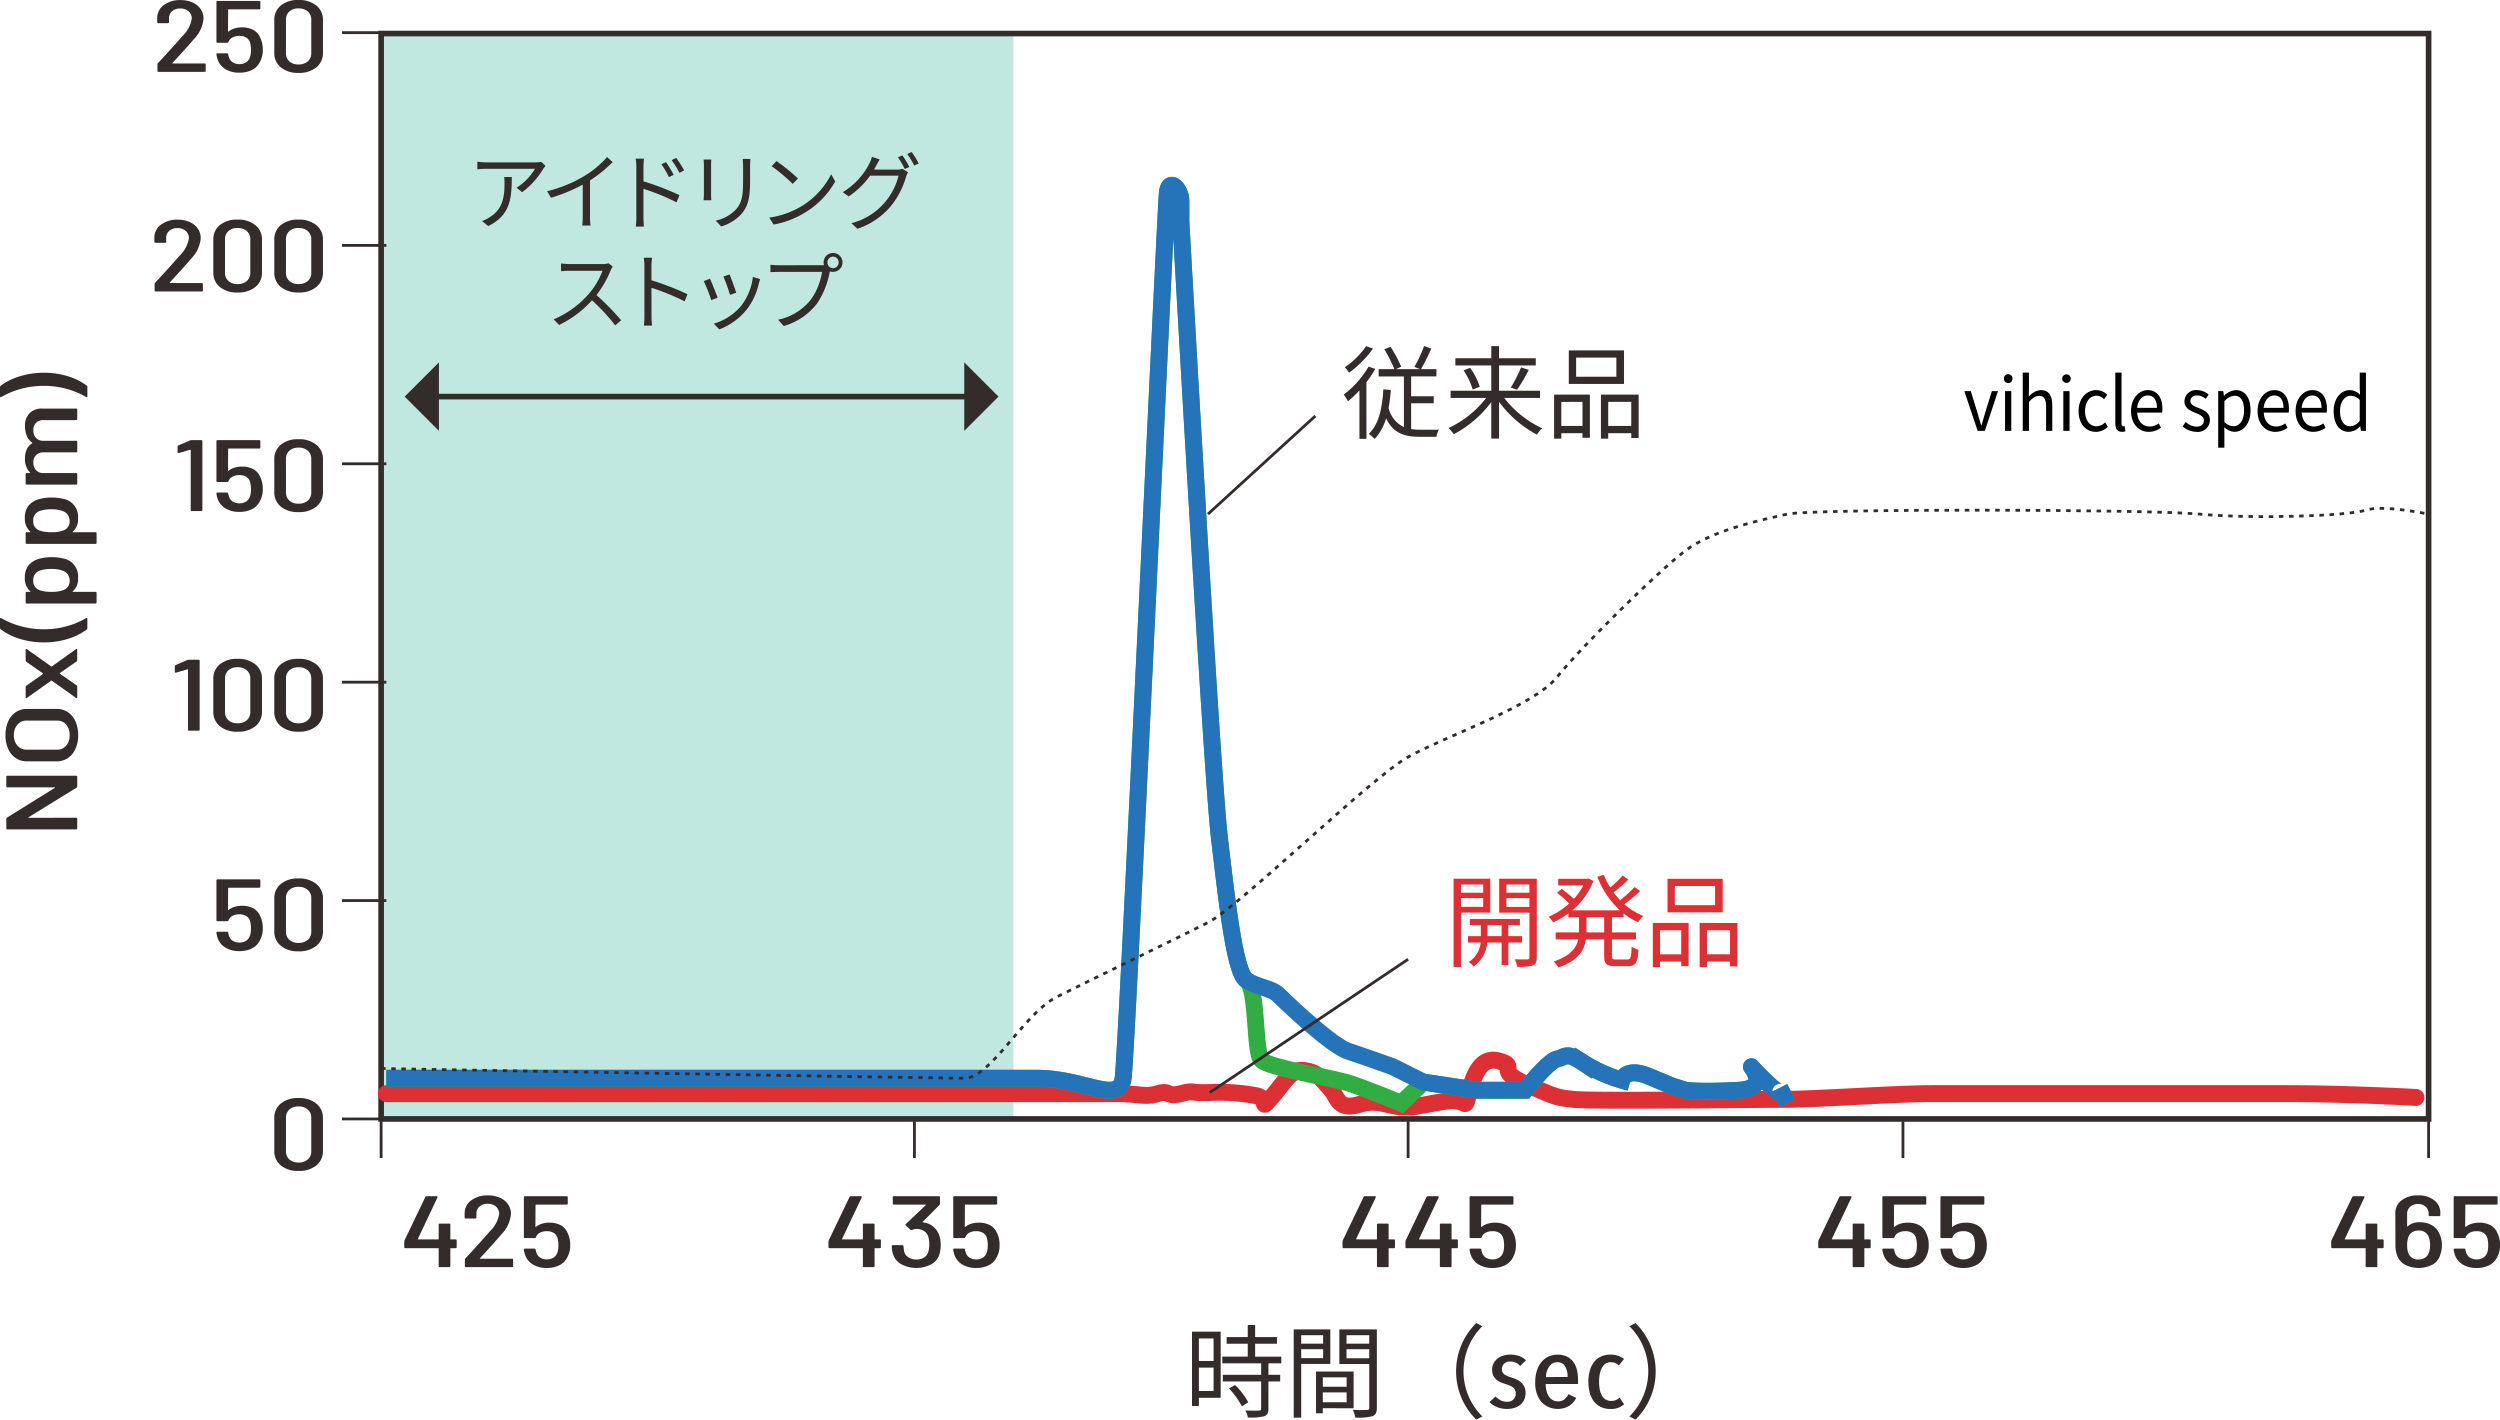 <svg xmlns="http://www.w3.org/2000/svg" width="443.971" height="252.104" viewBox="0 0 443.971 252.104">
  <g id="レイヤー_2" data-name="レイヤー 2">
    <g id="_025" data-name="025">
      <g>
        <rect x="67.683" y="5.956" width="112.278" height="192.755" fill="#c1e8e0"/>
        <rect x="67.683" y="5.956" width="363.608" height="192.755" fill="none" stroke="#342c2b" stroke-miterlimit="10"/>
        <line x1="68.616" y1="5.798" x2="60.738" y2="5.798" fill="none" stroke="#342c2b" stroke-miterlimit="10" stroke-width="0.5"/>
        <line x1="68.616" y1="43.58" x2="60.738" y2="43.58" fill="none" stroke="#342c2b" stroke-miterlimit="10" stroke-width="0.5"/>
        <line x1="68.616" y1="82.363" x2="60.738" y2="82.363" fill="none" stroke="#342c2b" stroke-miterlimit="10" stroke-width="0.5"/>
        <line x1="68.616" y1="121.145" x2="60.738" y2="121.145" fill="none" stroke="#342c2b" stroke-miterlimit="10" stroke-width="0.5"/>
        <line x1="68.616" y1="159.928" x2="60.738" y2="159.928" fill="none" stroke="#342c2b" stroke-miterlimit="10" stroke-width="0.5"/>
        <line x1="68.616" y1="198.711" x2="60.738" y2="198.711" fill="none" stroke="#342c2b" stroke-miterlimit="10" stroke-width="0.5"/>
        <g>
          <path d="M27.959,12.582V11.43a.3.3,0,0,1,.087-.216q2.785-2.988,4.342-4.806A5.494,5.494,0,0,0,34.051,3.33a1.677,1.677,0,0,0-.562-1.323A2.175,2.175,0,0,0,32,1.512a2.1,2.1,0,0,0-1.458.5,1.6,1.6,0,0,0-.528,1.3v.629c0,.121-.073.181-.217.181H28.132c-.144,0-.216-.06-.216-.181V3.168a2.832,2.832,0,0,1,1.2-2.286A4.751,4.751,0,0,1,32.042.018,5.187,5.187,0,0,1,34.2.44a3.359,3.359,0,0,1,1.436,1.18,2.991,2.991,0,0,1,.508,1.71,5.965,5.965,0,0,1-1.728,3.636Q33.295,8.3,31.5,10.242l-.864.936c-.043.06-.03.09.043.09h5.637c.144,0,.216.06.216.179v1.135q0,.18-.216.18H28.176C28.031,12.762,27.959,12.7,27.959,12.582Z" fill="#342c2b"/>
          <path d="M46.665,8.855a4.191,4.191,0,0,1-.453,2.035,3.094,3.094,0,0,1-1.394,1.494,4.761,4.761,0,0,1-2.3.521,4.6,4.6,0,0,1-2.56-.666,3.2,3.2,0,0,1-1.372-1.871,4.314,4.314,0,0,1-.151-.721V9.611c0-.1.065-.143.194-.143h1.663c.145,0,.224.06.238.179a1.584,1.584,0,0,0,.086.378,1.719,1.719,0,0,0,.67,1.018,2.328,2.328,0,0,0,2.473-.009,1.742,1.742,0,0,0,.68-1.026,3.922,3.922,0,0,0,.13-1.134,4.817,4.817,0,0,0-.151-1.261,1.55,1.55,0,0,0-.67-.926,2.253,2.253,0,0,0-1.23-.315,2.566,2.566,0,0,0-1.221.27,1.529,1.529,0,0,0-.724.81q-.043.144-.237.144H38.651c-.143,0-.215-.06-.215-.18V.342c0-.12.072-.18.215-.18h7.367c.143,0,.215.06.215.18V1.476c0,.12-.072.179-.215.179H40.6c-.058,0-.086.025-.086.073l-.023,3.834c0,.06.036.072.109.036a2.953,2.953,0,0,1,1.048-.549,4.421,4.421,0,0,1,1.306-.19,4.224,4.224,0,0,1,1.988.433,2.661,2.661,0,0,1,1.208,1.277A4.657,4.657,0,0,1,46.665,8.855Z" fill="#342c2b"/>
          <path d="M49.877,11.97a3.226,3.226,0,0,1-1.166-2.611v-5.8A3.2,3.2,0,0,1,49.877.972,4.73,4.73,0,0,1,53.009,0a4.819,4.819,0,0,1,3.153.972,3.178,3.178,0,0,1,1.189,2.591v5.8a3.212,3.212,0,0,1-1.178,2.611,4.814,4.814,0,0,1-3.164.971A4.735,4.735,0,0,1,49.877,11.97ZM54.661,10.9a1.846,1.846,0,0,0,.616-1.448V3.492a1.849,1.849,0,0,0-.616-1.449,2.39,2.39,0,0,0-1.652-.549,2.318,2.318,0,0,0-1.62.549,1.861,1.861,0,0,0-.605,1.449V9.45a1.857,1.857,0,0,0,.605,1.448,2.313,2.313,0,0,0,1.62.549A2.385,2.385,0,0,0,54.661,10.9Z" fill="#342c2b"/>
          <path d="M27.458,51.582V50.43a.3.3,0,0,1,.087-.216q2.785-2.988,4.342-4.806A5.494,5.494,0,0,0,33.55,42.33a1.677,1.677,0,0,0-.562-1.323,2.175,2.175,0,0,0-1.491-.495,2.1,2.1,0,0,0-1.458.495,1.6,1.6,0,0,0-.528,1.3v.629c0,.121-.073.181-.217.181H27.631c-.144,0-.216-.06-.216-.181v-.773a2.832,2.832,0,0,1,1.2-2.286,4.751,4.751,0,0,1,2.927-.864,5.187,5.187,0,0,1,2.16.422,3.359,3.359,0,0,1,1.436,1.18,2.991,2.991,0,0,1,.508,1.71,5.965,5.965,0,0,1-1.728,3.636Q32.793,47.3,31,49.242l-.864.936c-.043.06-.03.09.043.09h5.637c.144,0,.216.06.216.179v1.135q0,.18-.216.18H27.675C27.53,51.762,27.458,51.7,27.458,51.582Z" fill="#342c2b"/>
          <path d="M39.049,50.97a3.223,3.223,0,0,1-1.166-2.611v-5.8a3.2,3.2,0,0,1,1.166-2.591A4.73,4.73,0,0,1,42.181,39a4.819,4.819,0,0,1,3.153.972,3.177,3.177,0,0,1,1.188,2.591v5.8a3.212,3.212,0,0,1-1.177,2.611,4.814,4.814,0,0,1-3.164.971A4.735,4.735,0,0,1,39.049,50.97ZM43.833,49.9a1.846,1.846,0,0,0,.616-1.448V42.492a1.849,1.849,0,0,0-.616-1.449,2.39,2.39,0,0,0-1.652-.549,2.318,2.318,0,0,0-1.62.549,1.861,1.861,0,0,0-.6,1.449V48.45a1.857,1.857,0,0,0,.6,1.448,2.313,2.313,0,0,0,1.62.549A2.385,2.385,0,0,0,43.833,49.9Z" fill="#342c2b"/>
          <path d="M49.877,50.97a3.226,3.226,0,0,1-1.166-2.611v-5.8a3.2,3.2,0,0,1,1.166-2.591A4.73,4.73,0,0,1,53.009,39a4.819,4.819,0,0,1,3.153.972,3.178,3.178,0,0,1,1.189,2.591v5.8a3.212,3.212,0,0,1-1.178,2.611,4.814,4.814,0,0,1-3.164.971A4.735,4.735,0,0,1,49.877,50.97ZM54.661,49.9a1.846,1.846,0,0,0,.616-1.448V42.492a1.849,1.849,0,0,0-.616-1.449,2.39,2.39,0,0,0-1.652-.549,2.318,2.318,0,0,0-1.62.549,1.861,1.861,0,0,0-.605,1.449V48.45a1.857,1.857,0,0,0,.605,1.448,2.313,2.313,0,0,0,1.62.549A2.385,2.385,0,0,0,54.661,49.9Z" fill="#342c2b"/>
          <path d="M34.021,78.162h1.707c.143,0,.215.06.215.18v12.24c0,.12-.072.18-.215.18H34.086c-.145,0-.216-.06-.216-.18V79.926a.057.057,0,0,0-.033-.054.082.082,0,0,0-.075,0l-1.988.575-.086.019c-.1,0-.151-.054-.151-.162v-.991a.21.21,0,0,1,.151-.215l2.052-.882A.722.722,0,0,1,34.021,78.162Z" fill="#342c2b"/>
          <path d="M46.665,86.855a4.191,4.191,0,0,1-.453,2.035,3.094,3.094,0,0,1-1.394,1.494,4.761,4.761,0,0,1-2.3.521,4.6,4.6,0,0,1-2.56-.666,3.2,3.2,0,0,1-1.372-1.871,4.314,4.314,0,0,1-.151-.721v-.036c0-.095.065-.143.194-.143h1.663c.145,0,.224.06.238.179a1.584,1.584,0,0,0,.086.378,1.719,1.719,0,0,0,.67,1.018,2.328,2.328,0,0,0,2.473-.009,1.742,1.742,0,0,0,.68-1.026,3.922,3.922,0,0,0,.13-1.134,4.817,4.817,0,0,0-.151-1.261,1.55,1.55,0,0,0-.67-.926,2.253,2.253,0,0,0-1.23-.315,2.566,2.566,0,0,0-1.221.27,1.529,1.529,0,0,0-.724.81q-.043.144-.237.144H38.651c-.143,0-.215-.06-.215-.18V78.342c0-.12.072-.18.215-.18h7.367c.143,0,.215.06.215.18v1.134c0,.12-.072.179-.215.179H40.6c-.058,0-.086.025-.086.073l-.023,3.834c0,.06.036.072.109.036a2.953,2.953,0,0,1,1.048-.549,4.421,4.421,0,0,1,1.306-.19,4.224,4.224,0,0,1,1.988.433,2.661,2.661,0,0,1,1.208,1.277A4.657,4.657,0,0,1,46.665,86.855Z" fill="#342c2b"/>
          <path d="M49.877,89.97a3.226,3.226,0,0,1-1.166-2.611v-5.8a3.2,3.2,0,0,1,1.166-2.591A4.73,4.73,0,0,1,53.009,78a4.819,4.819,0,0,1,3.153.972,3.178,3.178,0,0,1,1.189,2.591v5.8a3.212,3.212,0,0,1-1.178,2.611,4.814,4.814,0,0,1-3.164.971A4.735,4.735,0,0,1,49.877,89.97ZM54.661,88.9a1.846,1.846,0,0,0,.616-1.448V81.492a1.849,1.849,0,0,0-.616-1.449,2.39,2.39,0,0,0-1.652-.549,2.318,2.318,0,0,0-1.62.549,1.861,1.861,0,0,0-.605,1.449V87.45a1.857,1.857,0,0,0,.605,1.448,2.313,2.313,0,0,0,1.62.549A2.385,2.385,0,0,0,54.661,88.9Z" fill="#342c2b"/>
          <path d="M33.534,117.162h1.707q.216,0,.216.18v12.24q0,.18-.216.18H33.6c-.145,0-.216-.06-.216-.18V118.926a.057.057,0,0,0-.033-.054.084.084,0,0,0-.076,0l-1.987.575-.086.019c-.1,0-.151-.054-.151-.162v-.991a.21.21,0,0,1,.151-.215l2.052-.882A.72.72,0,0,1,33.534,117.162Z" fill="#342c2b"/>
          <path d="M39.049,128.97a3.223,3.223,0,0,1-1.166-2.611v-5.8a3.2,3.2,0,0,1,1.166-2.591A4.73,4.73,0,0,1,42.181,117a4.819,4.819,0,0,1,3.153.972,3.177,3.177,0,0,1,1.188,2.591v5.8a3.212,3.212,0,0,1-1.177,2.611,4.814,4.814,0,0,1-3.164.971A4.735,4.735,0,0,1,39.049,128.97Zm4.784-1.072a1.846,1.846,0,0,0,.616-1.448v-5.958a1.849,1.849,0,0,0-.616-1.449,2.39,2.39,0,0,0-1.652-.549,2.318,2.318,0,0,0-1.62.549,1.861,1.861,0,0,0-.6,1.449v5.958a1.857,1.857,0,0,0,.6,1.448,2.313,2.313,0,0,0,1.62.549A2.385,2.385,0,0,0,43.833,127.9Z" fill="#342c2b"/>
          <path d="M49.876,128.97a3.226,3.226,0,0,1-1.166-2.611v-5.8a3.2,3.2,0,0,1,1.166-2.591A4.73,4.73,0,0,1,53.008,117a4.819,4.819,0,0,1,3.153.972,3.178,3.178,0,0,1,1.189,2.591v5.8a3.212,3.212,0,0,1-1.178,2.611,4.814,4.814,0,0,1-3.164.971A4.735,4.735,0,0,1,49.876,128.97ZM54.66,127.9a1.846,1.846,0,0,0,.616-1.448v-5.958a1.849,1.849,0,0,0-.616-1.449,2.39,2.39,0,0,0-1.652-.549,2.318,2.318,0,0,0-1.62.549,1.861,1.861,0,0,0-.6,1.449v5.958a1.857,1.857,0,0,0,.6,1.448,2.313,2.313,0,0,0,1.62.549A2.385,2.385,0,0,0,54.66,127.9Z" fill="#342c2b"/>
          <path d="M46.665,164.855a4.191,4.191,0,0,1-.453,2.035,3.094,3.094,0,0,1-1.394,1.494,4.761,4.761,0,0,1-2.3.521,4.6,4.6,0,0,1-2.56-.666,3.2,3.2,0,0,1-1.372-1.871,4.314,4.314,0,0,1-.151-.721v-.036c0-.095.065-.143.194-.143h1.663c.145,0,.224.06.238.179a1.584,1.584,0,0,0,.086.378,1.719,1.719,0,0,0,.67,1.018,2.328,2.328,0,0,0,2.473-.009,1.742,1.742,0,0,0,.68-1.026,3.922,3.922,0,0,0,.13-1.134,4.817,4.817,0,0,0-.151-1.261,1.55,1.55,0,0,0-.67-.926,2.253,2.253,0,0,0-1.23-.315,2.566,2.566,0,0,0-1.221.27,1.529,1.529,0,0,0-.724.81q-.043.144-.237.144H38.651c-.143,0-.215-.06-.215-.18v-7.074c0-.12.072-.18.215-.18h7.367c.143,0,.215.06.215.18v1.134c0,.12-.072.179-.215.179H40.6c-.058,0-.086.025-.086.073l-.023,3.834c0,.06.036.072.109.036a2.953,2.953,0,0,1,1.048-.549,4.421,4.421,0,0,1,1.306-.19,4.224,4.224,0,0,1,1.988.433,2.661,2.661,0,0,1,1.208,1.277A4.657,4.657,0,0,1,46.665,164.855Z" fill="#342c2b"/>
          <path d="M49.878,167.97a3.226,3.226,0,0,1-1.166-2.611v-5.8a3.2,3.2,0,0,1,1.166-2.591A4.73,4.73,0,0,1,53.01,156a4.819,4.819,0,0,1,3.153.972,3.178,3.178,0,0,1,1.189,2.591v5.8a3.212,3.212,0,0,1-1.178,2.611,4.814,4.814,0,0,1-3.164.971A4.735,4.735,0,0,1,49.878,167.97Zm4.784-1.072a1.846,1.846,0,0,0,.616-1.448v-5.958a1.849,1.849,0,0,0-.616-1.449,2.39,2.39,0,0,0-1.652-.549,2.318,2.318,0,0,0-1.62.549,1.861,1.861,0,0,0-.605,1.449v5.958a1.857,1.857,0,0,0,.605,1.448,2.313,2.313,0,0,0,1.62.549A2.385,2.385,0,0,0,54.662,166.9Z" fill="#342c2b"/>
          <path d="M49.877,206.97a3.226,3.226,0,0,1-1.166-2.611v-5.8a3.2,3.2,0,0,1,1.166-2.591A4.73,4.73,0,0,1,53.009,195a4.819,4.819,0,0,1,3.153.972,3.178,3.178,0,0,1,1.189,2.591v5.8a3.212,3.212,0,0,1-1.178,2.611,4.814,4.814,0,0,1-3.164.971A4.735,4.735,0,0,1,49.877,206.97Zm4.784-1.072a1.846,1.846,0,0,0,.616-1.448v-5.958a1.849,1.849,0,0,0-.616-1.449,2.39,2.39,0,0,0-1.652-.549,2.318,2.318,0,0,0-1.62.549,1.861,1.861,0,0,0-.605,1.449v5.958a1.857,1.857,0,0,0,.605,1.448,2.313,2.313,0,0,0,1.62.549A2.385,2.385,0,0,0,54.661,205.9Z" fill="#342c2b"/>
        </g>
        <g>
          <path d="M96.872,29.457c-.105.15-.3.375-.405.54a14.468,14.468,0,0,1-3.736,4.14l-.989-.8a10.119,10.119,0,0,0,3.27-3.36H86.478a16.956,16.956,0,0,0-1.71.09v-1.35a15.784,15.784,0,0,0,1.71.12h8.609a7.408,7.408,0,0,0,1.05-.09Zm-5.985,1.98c0,4.065-.36,6.81-4.185,8.714l-1.095-.9a5.839,5.839,0,0,0,1.335-.66c2.325-1.425,2.655-3.571,2.655-6.075a9.017,9.017,0,0,0-.06-1.08Z" fill="#342c2b"/>
          <path d="M108.8,28.782a23.49,23.49,0,0,1-4.02,3.255v6.42a11.329,11.329,0,0,0,.09,1.6H103.4a13.943,13.943,0,0,0,.09-1.6v-5.67a29.973,29.973,0,0,1-5.64,2.34l-.689-1.17a23.656,23.656,0,0,0,6.7-2.76,16.53,16.53,0,0,0,3.945-3.315Z" fill="#342c2b"/>
          <path d="M114.271,32.2a48.8,48.8,0,0,1,6.4,2.46l-.525,1.275a38.43,38.43,0,0,0-5.879-2.4v4.935c0,.48.03,1.29.089,1.769h-1.44a16.4,16.4,0,0,0,.091-1.769v-8.73a9.558,9.558,0,0,0-.12-1.559h1.469c-.045.464-.089,1.109-.089,1.559Zm4.514-.75a14.886,14.886,0,0,0-1.335-2.28l.825-.375a20.2,20.2,0,0,1,1.365,2.265Zm1.875-.764a16.068,16.068,0,0,0-1.395-2.25l.825-.391a20.258,20.258,0,0,1,1.41,2.22Z" fill="#342c2b"/>
          <path d="M126.324,28.332c-.029.285-.045.72-.045,1.08v5.01c0,.375.016.87.045,1.14h-1.38c.016-.225.061-.706.061-1.155V29.412c0-.269-.03-.795-.061-1.08Zm6.946-.1c-.031.359-.061.794-.061,1.289v2.43c0,3.6-.48,4.784-1.56,6.074a8.006,8.006,0,0,1-3.569,2.191l-.976-1.035a6.927,6.927,0,0,0,3.6-1.995c1.08-1.245,1.261-2.46,1.261-5.3v-2.37c0-.5-.045-.93-.075-1.289Z" fill="#342c2b"/>
          <path d="M142.6,36.462a14.12,14.12,0,0,0,5.009-5.52l.721,1.275a14.962,14.962,0,0,1-5.04,5.325,16.171,16.171,0,0,1-5.894,2.34l-.8-1.231A15.467,15.467,0,0,0,142.6,36.462Zm-.885-4.755-.944.945a31.088,31.088,0,0,0-3.736-3.135l.856-.914A32.808,32.808,0,0,1,141.714,31.707Z" fill="#342c2b"/>
          <path d="M159.287,30.117a2.88,2.88,0,0,0,.975-.135l.99.6a4.717,4.717,0,0,0-.346.795,14.651,14.651,0,0,1-2.654,5.175,13.352,13.352,0,0,1-5.97,4.08l-1.094-.99a11.588,11.588,0,0,0,8.383-8.445h-5.054a14.474,14.474,0,0,1-3.81,3.69l-1.035-.765a12.564,12.564,0,0,0,4.71-5.07,5.574,5.574,0,0,0,.465-1.2l1.38.464c-.241.39-.51.9-.661,1.17-.1.21-.224.42-.344.63Zm.975-2.52a21.052,21.052,0,0,1,1.229,2.055l-.809.36a16.965,16.965,0,0,0-1.215-2.07Zm1.649-.6a18.294,18.294,0,0,1,1.245,2.04l-.8.36a15.59,15.59,0,0,0-1.245-2.055Z" fill="#342c2b"/>
          <path d="M108.824,47.344a4.161,4.161,0,0,0-.375.659,19.02,19.02,0,0,1-2.52,4.4,43.017,43.017,0,0,1,4.38,4.47l-1.05.915a34.633,34.633,0,0,0-4.125-4.455,19.016,19.016,0,0,1-5.85,4.38l-.96-1a17.153,17.153,0,0,0,6.18-4.455,13.374,13.374,0,0,0,2.49-4.17h-5.849c-.526,0-1.351.061-1.516.075V46.788c.21.03,1.065.106,1.516.106h5.789a4.039,4.039,0,0,0,1.125-.135Z" fill="#342c2b"/>
          <path d="M121.587,53.523a39.326,39.326,0,0,0-5.9-2.415l.015,4.95a17.708,17.708,0,0,0,.09,1.77h-1.44a16.425,16.425,0,0,0,.09-1.77v-8.73a9.448,9.448,0,0,0-.12-1.559h1.47c-.045.464-.105,1.109-.105,1.559v2.445a48.749,48.749,0,0,1,6.405,2.475Z" fill="#342c2b"/>
          <path d="M127.446,52.878l-1.139.42a27.2,27.2,0,0,0-1.335-3.375l1.109-.435C126.381,50.133,127.161,52.1,127.446,52.878Zm7.545-3.3c-.105.316-.165.555-.225.75a11.75,11.75,0,0,1-2.13,4.6,11.556,11.556,0,0,1-4.89,3.57l-.99-1.02a9.965,9.965,0,0,0,4.875-3.18,10.286,10.286,0,0,0,2.07-5.13Zm-4.245,2.4-1.11.389a28.275,28.275,0,0,0-1.17-3.255l1.1-.375C129.816,49.338,130.551,51.318,130.746,51.979Z" fill="#342c2b"/>
          <path d="M145.835,47.1c.149,0,.314,0,.5-.016a1.656,1.656,0,0,1-.075-.48,1.68,1.68,0,1,1,1.68,1.68,1.791,1.791,0,0,1-.571-.09l-.029.165A14.913,14.913,0,0,1,145.1,53.9a11.481,11.481,0,0,1-5.911,4l-1.019-1.125a9.925,9.925,0,0,0,5.85-3.6,11.405,11.405,0,0,0,1.964-4.89h-7.679c-.585,0-1.11.03-1.485.045V47.014a14.943,14.943,0,0,0,1.5.09Zm3.09-.5a.991.991,0,1,0-1.981,0,.991.991,0,1,0,1.981,0Z" fill="#342c2b"/>
        </g>
        <g>
          <path d="M13.536,147.289H1.3c-.12,0-.18-.071-.18-.216v-1.62a.263.263,0,0,1,.126-.259l8.478-5.27a.125.125,0,0,0,.036-.075q0-.033-.054-.033H1.3q-.18,0-.18-.216v-1.621c0-.143.06-.215.18-.215h12.24c.12,0,.18.072.18.215v1.642a.264.264,0,0,1-.126.26L5.076,145.13a.125.125,0,0,0-.036.075c0,.022.018.032.054.032l8.442-.021q.18,0,.18.216v1.641C13.716,147.218,13.656,147.289,13.536,147.289Z" fill="#342c2b"/>
          <path d="M13.4,132.99a3.814,3.814,0,0,1-1.34,1.631,3.489,3.489,0,0,1-2,.583H4.77a3.454,3.454,0,0,1-1.98-.583,3.823,3.823,0,0,1-1.341-1.631,5.807,5.807,0,0,1-.477-2.429,5.887,5.887,0,0,1,.477-2.441,3.805,3.805,0,0,1,1.341-1.641,3.455,3.455,0,0,1,1.98-.584h5.292a3.49,3.49,0,0,1,2,.584,3.8,3.8,0,0,1,1.34,1.641,5.871,5.871,0,0,1,.478,2.441A5.791,5.791,0,0,1,13.4,132.99Zm-1.646-4.308a2.027,2.027,0,0,0-1.62-.713h-5.4a2.08,2.08,0,0,0-1.637.713,2.73,2.73,0,0,0-.63,1.879,2.7,2.7,0,0,0,.63,1.857,2.08,2.08,0,0,0,1.637.713h5.4a2.034,2.034,0,0,0,1.611-.713,2.724,2.724,0,0,0,.621-1.857A2.781,2.781,0,0,0,11.754,128.682Z" fill="#342c2b"/>
          <path d="M13.652,123.966c-.041.029-.092.021-.152-.022l-4.3-3.067a.08.08,0,0,0-.108,0l-4.32,3.067a.23.23,0,0,1-.108.043c-.072,0-.108-.064-.108-.194v-1.771a.331.331,0,0,1,.126-.259l2.934-2.052a.126.126,0,0,0,0-.13L4.68,117.529a.329.329,0,0,1-.126-.258v-1.836a.2.2,0,0,1,.063-.173q.063-.045.153.021l4.32,3.067a.144.144,0,0,0,.108,0l4.3-3.067a.249.249,0,0,1,.107-.044c.073,0,.109.066.109.2v1.77a.33.33,0,0,1-.126.26l-2.952,2.052a.076.076,0,0,0,0,.129L13.59,121.7a.331.331,0,0,1,.126.259v1.836A.193.193,0,0,1,13.652,123.966Z" fill="#342c2b"/>
          <path d="M15.408,111.793a11.012,11.012,0,0,1-3.348,1.663,14,14,0,0,1-4.248.626,14.25,14.25,0,0,1-4.32-.637,10.789,10.789,0,0,1-3.385-1.7A.313.313,0,0,1,0,111.49v-1.577a.17.17,0,0,1,.062-.15.142.142,0,0,1,.154,0,14.244,14.244,0,0,0,3.4,1.425,15.119,15.119,0,0,0,4.176.561,14.865,14.865,0,0,0,4.14-.561,13.967,13.967,0,0,0,3.366-1.425.165.165,0,0,1,.09-.023c.084,0,.126.059.126.173v1.62A.357.357,0,0,1,15.408,111.793Z" fill="#342c2b"/>
          <path d="M9.126,98.947a8.8,8.8,0,0,1,2.034.216,3.22,3.22,0,0,1,2.7,3.5A2.844,2.844,0,0,1,12.941,105c-.035.015-.05.036-.045.065a.057.057,0,0,0,.064.044h4.014c.12,0,.18.072.18.215v1.642c0,.143-.06.216-.18.216H4.733c-.119,0-.179-.073-.179-.216v-1.642c0-.143.06-.215.179-.215h.6a.059.059,0,0,0,.054-.044A.047.047,0,0,0,5.364,105a3.015,3.015,0,0,1-.954-2.419,3.391,3.391,0,0,1,.656-2.181,3.731,3.731,0,0,1,1.99-1.189A7.738,7.738,0,0,1,9.126,98.947Zm.018,2.095a6.033,6.033,0,0,0-1.98.26,1.743,1.743,0,0,0-1.26,1.814,1.685,1.685,0,0,0,1.242,1.728,6.1,6.1,0,0,0,2,.26,5.718,5.718,0,0,0,2.016-.282,1.653,1.653,0,0,0,1.206-1.684,1.886,1.886,0,0,0-.315-1.1,1.854,1.854,0,0,0-.855-.67A5.321,5.321,0,0,0,9.144,101.042Z" fill="#342c2b"/>
          <path d="M9.126,88.355a8.8,8.8,0,0,1,2.034.216,3.22,3.22,0,0,1,2.7,3.5,2.844,2.844,0,0,1-.918,2.333c-.035.015-.05.036-.045.065a.057.057,0,0,0,.064.044h4.014q.18,0,.18.216v1.641q0,.216-.18.216H4.733c-.119,0-.179-.072-.179-.216V94.728c0-.144.06-.216.179-.216h.6a.059.059,0,0,0,.054-.044.047.047,0,0,0-.018-.065,3.015,3.015,0,0,1-.954-2.419A3.393,3.393,0,0,1,5.066,89.8a3.731,3.731,0,0,1,1.99-1.189A7.738,7.738,0,0,1,9.126,88.355Zm.018,2.095a6.033,6.033,0,0,0-1.98.26A1.744,1.744,0,0,0,5.9,92.524a1.684,1.684,0,0,0,1.242,1.728,6.1,6.1,0,0,0,2,.26,5.718,5.718,0,0,0,2.016-.282,1.653,1.653,0,0,0,1.206-1.684,1.886,1.886,0,0,0-.315-1.1,1.86,1.86,0,0,0-.855-.67A5.34,5.34,0,0,0,9.144,90.45Z" fill="#342c2b"/>
          <path d="M5.238,73.389a3,3,0,0,1,2.25-.831h6.048c.12,0,.18.072.18.215v1.621c0,.143-.06.215-.18.215H7.74a1.681,1.681,0,0,0-1.818,1.815A1.891,1.891,0,0,0,6.4,77.773a1.706,1.706,0,0,0,1.306.508h5.832c.12,0,.18.073.18.216v1.62c0,.145-.06.216-.18.216H7.74a1.777,1.777,0,0,0-1.332.5,1.8,1.8,0,0,0-.486,1.317A1.9,1.9,0,0,0,6.4,83.5a1.71,1.71,0,0,0,1.306.508h5.832c.12,0,.18.071.18.216v1.62c0,.143-.06.216-.18.216h-8.8c-.119,0-.179-.073-.179-.216v-1.62c0-.145.06-.216.179-.216h.54a.06.06,0,0,0,.055-.033c.012-.022.006-.046-.018-.076a3.335,3.335,0,0,1-.882-2.462,3.845,3.845,0,0,1,.324-1.642,2.345,2.345,0,0,1,.954-1.058c.048-.044.042-.087-.018-.13a2.789,2.789,0,0,1-.955-1.242,4.371,4.371,0,0,1-.3-1.631A3.218,3.218,0,0,1,5.238,73.389Z" fill="#342c2b"/>
          <path d="M15.516,68.743v1.619a.171.171,0,0,1-.063.152.145.145,0,0,1-.153,0,13.928,13.928,0,0,0-3.366-1.426,14.865,14.865,0,0,0-4.14-.562,15.119,15.119,0,0,0-4.176.562,14.2,14.2,0,0,0-3.4,1.426.176.176,0,0,1-.09.021c-.084,0-.126-.056-.126-.173V68.786a.361.361,0,0,1,.107-.26,10.83,10.83,0,0,1,3.385-1.695,14.25,14.25,0,0,1,4.32-.637,14,14,0,0,1,4.248.626,10.989,10.989,0,0,1,3.348,1.663A.317.317,0,0,1,15.516,68.743Z" fill="#342c2b"/>
        </g>
        <g>
          <g>
            <path d="M81.1,220.28v1.206c0,.12-.073.18-.216.18h-.822c-.057,0-.085.024-.085.072v3.115c0,.12-.073.179-.217.179H78.12c-.143,0-.216-.059-.216-.179v-3.115c0-.048-.029-.072-.086-.072h-5.81c-.145,0-.216-.06-.216-.18v-.99a.5.5,0,0,1,.043-.216l3.693-7.7a.237.237,0,0,1,.238-.143h1.771a.17.17,0,0,1,.151.062.145.145,0,0,1,0,.153l-3.477,7.362a.049.049,0,0,0,0,.063.078.078,0,0,0,.064.028h3.543c.057,0,.086-.025.086-.073v-2.555c0-.12.073-.181.216-.181h1.642c.144,0,.217.061.217.181v2.555c0,.048.028.073.085.073h.822C81.029,220.1,81.1,220.16,81.1,220.28Z" fill="#342c2b"/>
            <path d="M82.555,224.853V223.7a.3.3,0,0,1,.087-.216q2.785-2.988,4.341-4.805a5.491,5.491,0,0,0,1.663-3.078,1.679,1.679,0,0,0-.561-1.324,2.175,2.175,0,0,0-1.491-.495,2.1,2.1,0,0,0-1.458.495,1.61,1.61,0,0,0-.529,1.305v.63c0,.12-.072.181-.216.181H82.728c-.144,0-.216-.061-.216-.181v-.774a2.831,2.831,0,0,1,1.2-2.286,4.749,4.749,0,0,1,2.927-.864,5.187,5.187,0,0,1,2.16.423,3.343,3.343,0,0,1,1.435,1.18,2.991,2.991,0,0,1,.508,1.71,5.958,5.958,0,0,1-1.727,3.635q-1.123,1.332-2.916,3.277l-.865.935c-.043.061-.029.09.043.09h5.638c.144,0,.216.061.216.18v1.135c0,.12-.072.179-.216.179H82.771C82.627,225.032,82.555,224.973,82.555,224.853Z" fill="#342c2b"/>
            <path d="M101.261,221.126a4.2,4.2,0,0,1-.453,2.034,3.086,3.086,0,0,1-1.394,1.494,4.753,4.753,0,0,1-2.3.522,4.6,4.6,0,0,1-2.559-.666,3.206,3.206,0,0,1-1.372-1.871,4.466,4.466,0,0,1-.152-.721v-.036c0-.1.066-.144.195-.144h1.663c.144,0,.223.061.238.18a1.56,1.56,0,0,0,.086.378,1.72,1.72,0,0,0,.67,1.017,2.329,2.329,0,0,0,2.472-.008,1.745,1.745,0,0,0,.681-1.027,3.915,3.915,0,0,0,.13-1.133,4.86,4.86,0,0,0-.151-1.261,1.559,1.559,0,0,0-.67-.927,2.254,2.254,0,0,0-1.231-.314,2.562,2.562,0,0,0-1.22.269,1.527,1.527,0,0,0-.724.811c-.029.095-.108.143-.237.143H93.247c-.143,0-.216-.059-.216-.179v-7.075c0-.12.073-.179.216-.179h7.366c.144,0,.216.059.216.179v1.134q0,.18-.216.18H95.191c-.057,0-.086.024-.086.072l-.022,3.834c0,.061.036.072.108.036a2.978,2.978,0,0,1,1.048-.549,4.427,4.427,0,0,1,1.307-.189,4.223,4.223,0,0,1,1.987.432,2.665,2.665,0,0,1,1.209,1.278A4.657,4.657,0,0,1,101.261,221.126Z" fill="#342c2b"/>
          </g>
          <line x1="67.683" y1="199.104" x2="67.683" y2="205.656" fill="none" stroke="#342c2b" stroke-miterlimit="10" stroke-width="0.5"/>
        </g>
        <g>
          <path d="M247.728,220.28v1.206c0,.12-.073.18-.216.18h-.822c-.057,0-.086.024-.086.072v3.115c0,.12-.072.179-.216.179h-1.642c-.143,0-.216-.059-.216-.179v-3.115c0-.048-.029-.072-.086-.072h-5.81c-.145,0-.216-.06-.216-.18v-.99a.5.5,0,0,1,.043-.216l3.693-7.7a.237.237,0,0,1,.238-.143h1.771a.17.17,0,0,1,.151.062.145.145,0,0,1,0,.153l-3.477,7.362a.049.049,0,0,0,0,.063.078.078,0,0,0,.064.028h3.543c.057,0,.086-.025.086-.073v-2.555c0-.12.073-.181.216-.181h1.642c.144,0,.216.061.216.181v2.555c0,.048.029.073.086.073h.822C247.655,220.1,247.728,220.16,247.728,220.28Z" fill="#342c2b"/>
          <path d="M258.9,220.28v1.206c0,.12-.072.18-.215.18h-.822c-.057,0-.086.024-.086.072v3.115c0,.12-.072.179-.216.179H255.92c-.144,0-.216-.059-.216-.179v-3.115c0-.048-.029-.072-.086-.072h-5.81c-.145,0-.216-.06-.216-.18v-.99a.482.482,0,0,1,.043-.216l3.693-7.7a.236.236,0,0,1,.237-.143h1.772a.17.17,0,0,1,.151.062.145.145,0,0,1,0,.153l-3.477,7.362a.049.049,0,0,0,0,.063.076.076,0,0,0,.064.028h3.543c.057,0,.086-.025.086-.073v-2.555c0-.12.072-.181.216-.181h1.642c.144,0,.216.061.216.181v2.555c0,.048.029.073.086.073h.822C258.829,220.1,258.9,220.16,258.9,220.28Z" fill="#342c2b"/>
          <path d="M269.206,221.126a4.187,4.187,0,0,1-.453,2.034,3.086,3.086,0,0,1-1.394,1.494,4.749,4.749,0,0,1-2.3.522,4.606,4.606,0,0,1-2.56-.666,3.206,3.206,0,0,1-1.372-1.871,4.334,4.334,0,0,1-.151-.721v-.036c0-.1.065-.144.194-.144h1.663c.145,0,.224.061.238.18a1.611,1.611,0,0,0,.086.378,1.72,1.72,0,0,0,.67,1.017,2.331,2.331,0,0,0,2.473-.008,1.744,1.744,0,0,0,.68-1.027,3.915,3.915,0,0,0,.13-1.133,4.817,4.817,0,0,0-.151-1.261,1.555,1.555,0,0,0-.67-.927,2.252,2.252,0,0,0-1.23-.314,2.566,2.566,0,0,0-1.221.269,1.531,1.531,0,0,0-.724.811c-.029.095-.108.143-.237.143h-1.686c-.143,0-.215-.059-.215-.179v-7.075c0-.12.072-.179.215-.179h7.367c.143,0,.215.059.215.179v1.134c0,.12-.072.18-.215.18h-5.422c-.058,0-.086.024-.086.072l-.023,3.834c0,.061.036.072.109.036a2.969,2.969,0,0,1,1.048-.549,4.42,4.42,0,0,1,1.306-.189,4.224,4.224,0,0,1,1.988.432,2.67,2.67,0,0,1,1.209,1.278A4.668,4.668,0,0,1,269.206,221.126Z" fill="#342c2b"/>
        </g>
        <line x1="250.064" y1="199.104" x2="250.064" y2="205.656" fill="none" stroke="#342c2b" stroke-miterlimit="10" stroke-width="0.5"/>
        <g>
          <path d="M156.437,220.28v1.206c0,.12-.073.18-.216.18H155.4c-.057,0-.086.024-.086.072v3.115c0,.12-.072.179-.216.179h-1.642c-.143,0-.216-.059-.216-.179v-3.115c0-.048-.029-.072-.086-.072h-5.81c-.145,0-.216-.06-.216-.18v-.99a.5.5,0,0,1,.043-.216l3.693-7.7a.237.237,0,0,1,.238-.143h1.771a.17.17,0,0,1,.151.062.145.145,0,0,1,0,.153l-3.477,7.362a.049.049,0,0,0,0,.063.078.078,0,0,0,.064.028h3.543c.057,0,.086-.025.086-.073v-2.555c0-.12.073-.181.216-.181H155.1c.144,0,.216.061.216.181v2.555c0,.048.029.073.086.073h.822C156.364,220.1,156.437,220.16,156.437,220.28Z" fill="#342c2b"/>
          <path d="M167.057,221.126a6.1,6.1,0,0,1-.195,1.53,3.107,3.107,0,0,1-1.425,1.836,5.7,5.7,0,0,1-5.465-.027,3.108,3.108,0,0,1-1.426-1.9,4.03,4.03,0,0,1-.173-1.259c0-.12.072-.181.217-.181h1.641c.144,0,.216.061.216.181.029.323.065.624.108.9a1.808,1.808,0,0,0,.746,1.08,2.79,2.79,0,0,0,2.807.036,1.773,1.773,0,0,0,.746-1.008,4.065,4.065,0,0,0,.172-1.295,4.714,4.714,0,0,0-.194-1.458,1.827,1.827,0,0,0-.767-.963,2.453,2.453,0,0,0-1.35-.352,1.771,1.771,0,0,0-.735.18.375.375,0,0,1-.128.036.269.269,0,0,1-.173-.071l-.822-.757a.157.157,0,0,1-.064-.126.16.16,0,0,1,.064-.126l3.543-3.365a.054.054,0,0,0,0-.064.081.081,0,0,0-.065-.027h-5.572c-.145,0-.217-.06-.217-.18v-1.134c0-.12.072-.179.217-.179h7.948c.143,0,.216.059.216.179V213.8a.365.365,0,0,1-.108.217l-2.959,2.969c-.029.048-.014.078.043.09a3.334,3.334,0,0,1,1.858.783,3.519,3.519,0,0,1,1.058,1.576A5.182,5.182,0,0,1,167.057,221.126Z" fill="#342c2b"/>
          <path d="M177.511,221.126a4.2,4.2,0,0,1-.453,2.034,3.086,3.086,0,0,1-1.394,1.494,4.753,4.753,0,0,1-2.3.522,4.6,4.6,0,0,1-2.559-.666,3.206,3.206,0,0,1-1.372-1.871,4.466,4.466,0,0,1-.152-.721v-.036c0-.1.066-.144.195-.144h1.663c.144,0,.223.061.238.18a1.56,1.56,0,0,0,.086.378,1.72,1.72,0,0,0,.67,1.017,2.329,2.329,0,0,0,2.472-.008,1.745,1.745,0,0,0,.681-1.027,3.915,3.915,0,0,0,.13-1.133,4.86,4.86,0,0,0-.151-1.261,1.559,1.559,0,0,0-.67-.927,2.254,2.254,0,0,0-1.231-.314,2.562,2.562,0,0,0-1.22.269,1.527,1.527,0,0,0-.724.811c-.029.095-.108.143-.237.143H169.5c-.143,0-.216-.059-.216-.179v-7.075c0-.12.073-.179.216-.179h7.366c.144,0,.216.059.216.179v1.134q0,.18-.216.18h-5.422c-.057,0-.086.024-.086.072l-.022,3.834c0,.061.036.072.108.036a2.978,2.978,0,0,1,1.048-.549,4.427,4.427,0,0,1,1.307-.189,4.223,4.223,0,0,1,1.987.432,2.665,2.665,0,0,1,1.209,1.278A4.657,4.657,0,0,1,177.511,221.126Z" fill="#342c2b"/>
        </g>
        <line x1="162.393" y1="199.104" x2="162.393" y2="205.656" fill="none" stroke="#342c2b" stroke-miterlimit="10" stroke-width="0.5"/>
        <g>
          <path d="M332.209,220.28v1.206q0,.18-.216.18h-.821c-.058,0-.086.024-.086.072v3.115c0,.12-.072.179-.217.179h-1.641c-.144,0-.216-.059-.216-.179v-3.115c0-.048-.03-.072-.086-.072h-5.811q-.216,0-.216-.18v-.99a.5.5,0,0,1,.043-.216l3.694-7.7a.236.236,0,0,1,.237-.143h1.772a.17.17,0,0,1,.151.062.149.149,0,0,1,0,.153l-3.478,7.362a.052.052,0,0,0,0,.063.078.078,0,0,0,.065.028h3.543c.056,0,.086-.025.086-.073v-2.555c0-.12.072-.181.216-.181h1.641c.145,0,.217.061.217.181v2.555c0,.048.028.073.086.073h.821C332.137,220.1,332.209,220.16,332.209,220.28Z" fill="#342c2b"/>
          <path d="M342.514,221.126a4.2,4.2,0,0,1-.453,2.034,3.09,3.09,0,0,1-1.394,1.494,4.753,4.753,0,0,1-2.3.522,4.6,4.6,0,0,1-2.559-.666,3.206,3.206,0,0,1-1.372-1.871,4.466,4.466,0,0,1-.152-.721v-.036c0-.1.066-.144.195-.144h1.663c.144,0,.223.061.238.18a1.56,1.56,0,0,0,.086.378,1.72,1.72,0,0,0,.67,1.017,2.329,2.329,0,0,0,2.472-.008,1.745,1.745,0,0,0,.681-1.027,3.915,3.915,0,0,0,.13-1.133,4.86,4.86,0,0,0-.151-1.261,1.559,1.559,0,0,0-.67-.927,2.256,2.256,0,0,0-1.231-.314,2.569,2.569,0,0,0-1.221.269,1.529,1.529,0,0,0-.723.811.216.216,0,0,1-.237.143H334.5c-.144,0-.216-.059-.216-.179v-7.075c0-.12.072-.179.216-.179h7.366c.144,0,.216.059.216.179v1.134q0,.18-.216.18h-5.422c-.057,0-.086.024-.086.072l-.022,3.834c0,.061.036.072.108.036a2.978,2.978,0,0,1,1.048-.549,4.427,4.427,0,0,1,1.307-.189,4.223,4.223,0,0,1,1.987.432A2.665,2.665,0,0,1,342,218.84,4.657,4.657,0,0,1,342.514,221.126Z" fill="#342c2b"/>
          <path d="M352.83,221.126a4.187,4.187,0,0,1-.453,2.034,3.086,3.086,0,0,1-1.394,1.494,4.749,4.749,0,0,1-2.3.522,4.606,4.606,0,0,1-2.56-.666,3.206,3.206,0,0,1-1.372-1.871,4.334,4.334,0,0,1-.151-.721v-.036c0-.1.065-.144.194-.144h1.663c.145,0,.224.061.238.18a1.611,1.611,0,0,0,.086.378,1.72,1.72,0,0,0,.67,1.017,2.331,2.331,0,0,0,2.473-.008,1.744,1.744,0,0,0,.68-1.027,3.915,3.915,0,0,0,.13-1.133,4.817,4.817,0,0,0-.151-1.261,1.555,1.555,0,0,0-.67-.927,2.252,2.252,0,0,0-1.23-.314,2.566,2.566,0,0,0-1.221.269,1.531,1.531,0,0,0-.724.811c-.029.095-.108.143-.237.143h-1.686c-.143,0-.215-.059-.215-.179v-7.075c0-.12.072-.179.215-.179h7.367c.143,0,.215.059.215.179v1.134c0,.12-.072.18-.215.18h-5.422c-.058,0-.086.024-.086.072l-.023,3.834c0,.061.036.072.109.036a2.969,2.969,0,0,1,1.048-.549,4.42,4.42,0,0,1,1.306-.189,4.224,4.224,0,0,1,1.988.432,2.67,2.67,0,0,1,1.209,1.278A4.668,4.668,0,0,1,352.83,221.126Z" fill="#342c2b"/>
        </g>
        <line x1="337.94" y1="199.104" x2="337.94" y2="205.656" fill="none" stroke="#342c2b" stroke-miterlimit="10" stroke-width="0.5"/>
        <g>
          <path d="M423.307,220.28v1.206c0,.12-.073.18-.216.18h-.821c-.058,0-.086.024-.086.072v3.115c0,.12-.073.179-.217.179h-1.642c-.143,0-.216-.059-.216-.179v-3.115c0-.048-.029-.072-.086-.072h-5.81c-.145,0-.216-.06-.216-.18v-.99a.5.5,0,0,1,.043-.216l3.693-7.7a.237.237,0,0,1,.238-.143h1.771a.173.173,0,0,1,.152.062.149.149,0,0,1,0,.153l-3.478,7.362a.049.049,0,0,0,0,.063.078.078,0,0,0,.064.028h3.543c.057,0,.086-.025.086-.073v-2.555c0-.12.073-.181.216-.181h1.642c.144,0,.217.061.217.181v2.555c0,.048.028.073.086.073h.821C423.234,220.1,423.307,220.16,423.307,220.28Z" fill="#342c2b"/>
          <path d="M433.654,221.126a4.631,4.631,0,0,1-.258,1.6,2.932,2.932,0,0,1-1.318,1.808,5.4,5.4,0,0,1-5.1,0,3.117,3.117,0,0,1-1.361-1.845,4.813,4.813,0,0,1-.216-1.511l-.021-5.706a2.786,2.786,0,0,1,1.123-2.314,4.689,4.689,0,0,1,2.959-.873,4.4,4.4,0,0,1,2.819.864,2.756,2.756,0,0,1,1.091,2.268v.378c0,.12-.072.181-.216.181h-1.641c-.145,0-.217-.061-.217-.181v-.252a1.607,1.607,0,0,0-.529-1.241,1.858,1.858,0,0,0-1.307-.487,2.088,2.088,0,0,0-1.436.487,1.641,1.641,0,0,0-.55,1.3v2.141a.056.056,0,0,0,.032.054q.032.019.075-.018a3,3,0,0,1,2.117-.719,4.164,4.164,0,0,1,2.289.593,3.127,3.127,0,0,1,1.3,1.638A4.247,4.247,0,0,1,433.654,221.126Zm-2.094-.036a3.983,3.983,0,0,0-.26-1.458,1.776,1.776,0,0,0-1.792-1.1,2.065,2.065,0,0,0-1.135.3,1.712,1.712,0,0,0-.68.856,4.529,4.529,0,0,0-.215,1.439,4.109,4.109,0,0,0,.171,1.278,1.775,1.775,0,0,0,1.859,1.26,2.011,2.011,0,0,0,1.187-.333,1.767,1.767,0,0,0,.67-.945A4.353,4.353,0,0,0,431.56,221.09Z" fill="#342c2b"/>
          <path d="M443.971,221.126a4.2,4.2,0,0,1-.453,2.034,3.09,3.09,0,0,1-1.394,1.494,4.753,4.753,0,0,1-2.3.522,4.6,4.6,0,0,1-2.559-.666,3.206,3.206,0,0,1-1.372-1.871,4.466,4.466,0,0,1-.152-.721v-.036c0-.1.066-.144.195-.144H437.6c.144,0,.223.061.238.18a1.56,1.56,0,0,0,.086.378,1.72,1.72,0,0,0,.67,1.017,2.329,2.329,0,0,0,2.472-.008,1.745,1.745,0,0,0,.681-1.027,3.915,3.915,0,0,0,.13-1.133,4.86,4.86,0,0,0-.151-1.261,1.559,1.559,0,0,0-.67-.927,2.256,2.256,0,0,0-1.231-.314,2.562,2.562,0,0,0-1.22.269,1.527,1.527,0,0,0-.724.811.216.216,0,0,1-.237.143h-1.686c-.144,0-.216-.059-.216-.179v-7.075c0-.12.072-.179.216-.179h7.366c.144,0,.216.059.216.179v1.134q0,.18-.216.18H437.9c-.057,0-.086.024-.086.072l-.022,3.834c0,.061.036.072.108.036a2.978,2.978,0,0,1,1.048-.549,4.427,4.427,0,0,1,1.307-.189,4.223,4.223,0,0,1,1.987.432,2.665,2.665,0,0,1,1.209,1.278A4.657,4.657,0,0,1,443.971,221.126Z" fill="#342c2b"/>
        </g>
        <line x1="431.291" y1="199.104" x2="431.291" y2="205.656" fill="none" stroke="#342c2b" stroke-miterlimit="10" stroke-width="0.5"/>
        <g>
          <path d="M244.23,65.52a20.577,20.577,0,0,1-1.566,2.358V77.943h-1.242V69.336a18.218,18.218,0,0,1-2.035,1.927,9.984,9.984,0,0,0-.756-1.189,16.781,16.781,0,0,0,4.411-4.969Zm-.4-3.6a19.117,19.117,0,0,1-4.249,4.268,7.852,7.852,0,0,0-.756-.973,14.412,14.412,0,0,0,3.781-3.745ZM250.6,76.2a10.573,10.573,0,0,0,1.567.109c.4.017,2.808,0,3.367,0a3.511,3.511,0,0,0-.433,1.259h-3.024c-2.719,0-4.682-.666-5.924-3.276a9.117,9.117,0,0,1-2.035,3.673,7.232,7.232,0,0,0-1.026-.918c1.764-1.711,2.359-4.466,2.575-7.9l1.332.107a32.12,32.12,0,0,1-.4,3.188,4.974,4.974,0,0,0,2.719,3.4V66.852h-4.483v-1.3h2.791a27.036,27.036,0,0,0-1.783-3.53l1.1-.432a22.159,22.159,0,0,1,1.891,3.529l-.9.433h4.249l-1.007-.4a23.357,23.357,0,0,0,1.728-3.709l1.279.468a38.241,38.241,0,0,1-1.819,3.638h2.736v1.3h-4.5v3.529h4.015v1.242H250.6Z" fill="#342c2b"/>
          <path d="M267.136,70.669a18.022,18.022,0,0,0,6.733,5.384,6.29,6.29,0,0,0-.935,1.134,20.128,20.128,0,0,1-6.717-5.816v6.518h-1.386V71.407a19.751,19.751,0,0,1-6.662,5.707,7.676,7.676,0,0,0-.937-1.1,17.967,17.967,0,0,0,6.7-5.348H257.61V69.391h7.221V64.907h-6.374V63.629h6.374V61.468h1.386v2.161h6.518v1.278h-6.518v4.484h7.274v1.278Zm-6.05-5.348a12.926,12.926,0,0,1,1.71,3.367l-1.26.487a13.135,13.135,0,0,0-1.621-3.4Zm7.22,3.511a25.738,25.738,0,0,0,1.818-3.583l1.369.433a29.74,29.74,0,0,1-2.071,3.528Z" fill="#342c2b"/>
          <path d="M275.99,70.074h6.356v7.671h-1.315v-.81h-3.762v.972H275.99Zm1.279,1.3v4.268h3.762V71.371ZM288.4,68.184h-9.8V62.225h9.8ZM287.045,63.5H279.9v3.4h7.148Zm3.961,6.571v7.707h-1.314v-.846H285.6v.972h-1.295V70.074Zm-1.314,5.565V71.371H285.6v4.268Z" fill="#342c2b"/>
        </g>
        <g>
          <path d="M259.452,162.07v9.669h-1.314V156.057h6.518v6.013Zm0-4.987v1.458H263.4v-1.458Zm3.944,3.961V159.5h-3.944v1.549Zm4.465,6.338V171.4h-1.188v-4.014h-2.558a5.768,5.768,0,0,1-2.412,4.249,4.659,4.659,0,0,0-.883-.792,4.53,4.53,0,0,0,2.125-3.457h-2.251v-1.135h2.287V164.3h-1.944v-1.1h8.876v1.1h-2.052v1.944h2.449v1.135Zm-1.188-1.135V164.3h-2.522v1.944Zm6.247,3.745c0,.792-.18,1.225-.7,1.459a8.363,8.363,0,0,1-2.79.234,4.426,4.426,0,0,0-.433-1.332c.99.036,1.963.036,2.233.017.288,0,.377-.107.377-.4v-7.887H266.24v-6.031h6.68Zm-5.4-12.909v1.458h4.086v-1.458Zm4.086,3.979V159.5h-4.086v1.567Z" fill="#dd3035"/>
          <path d="M286.268,162.9v2.683h4.267v1.242h-4.267v2.9c0,.557.107.666.719.666h2.053c.559,0,.648-.361.721-2.287a3.678,3.678,0,0,0,1.206.558c-.126,2.286-.5,2.917-1.819,2.917H286.79c-1.513,0-1.909-.4-1.909-1.873v-2.881H281.64c-.288,1.927-1.35,3.764-4.879,4.988a5.2,5.2,0,0,0-.847-1.062c3.007-1.009,4.033-2.431,4.357-3.926h-4v-1.242h4.142V162.9h-1.891v-.684a14.789,14.789,0,0,1-2.682,1.585,7.257,7.257,0,0,0-.829-1.009,12.424,12.424,0,0,0,3.655-2.341,19.081,19.081,0,0,0-2.16-1.89l.828-.7a25.4,25.4,0,0,1,2.179,1.765,12.558,12.558,0,0,0,1.673-2.376h-4.464v-1.188h5.131l.234-.055.883.433a12.574,12.574,0,0,1-3.745,5.221h8.461a15.512,15.512,0,0,1-4.014-5.96l1.152-.342a13.247,13.247,0,0,0,1.134,2.25,20.963,20.963,0,0,0,2.215-2.124l1.009.72a27.863,27.863,0,0,1-2.629,2.269,12.222,12.222,0,0,0,1.17,1.386,23.354,23.354,0,0,0,2.556-2.323l1.009.7a26.6,26.6,0,0,1-2.827,2.34,11.683,11.683,0,0,0,3.367,2.089,6.192,6.192,0,0,0-.918,1.116,11.363,11.363,0,0,1-2.575-1.566v.684Zm-1.387,0h-3.133v2.683h3.133Z" fill="#dd3035"/>
          <path d="M293.526,163.906h6.356v7.671h-1.315v-.81h-3.762v.972h-1.279Zm1.279,1.3v4.268h3.762V165.2Zm11.127-3.187h-9.8v-5.959h9.8Zm-1.351-4.681h-7.147v3.4h7.147Zm3.962,6.571v7.707h-1.314v-.846h-4.088v.972h-1.3v-7.833Zm-1.314,5.565V165.2h-4.088v4.268Z" fill="#dd3035"/>
        </g>
        <g>
          <path d="M216.778,248.233h-3.871v1.458h-1.224v-13.2h5.095ZM212.907,237.7v4h2.611v-4Zm2.611,9.327v-4.159h-2.611v4.159Zm9.741-4.916v2.035h2.089v1.188h-2.089v4.826c0,.756-.2,1.152-.738,1.351a10.349,10.349,0,0,1-2.917.216,4.11,4.11,0,0,0-.432-1.243c1.116.036,2.106.036,2.394.018.306-.018.4-.09.4-.36v-4.808h-6.806v-1.188h6.806v-2.035h-6.9v-1.188h4.52v-2.286h-3.745v-1.189h3.745v-2.142H222.9v2.142h3.871v1.189H222.9v2.286h4.645v1.188Zm-5.924,3.854a12.752,12.752,0,0,1,2.341,3.06l-1.135.721a13.866,13.866,0,0,0-2.286-3.169Z" fill="#342c2b"/>
          <path d="M231.08,242.22v9.543h-1.332V236.08h6.5v6.14Zm0-5.1v1.494h3.89v-1.494Zm3.89,4.069v-1.585h-3.89v1.585Zm-.055,8.895v.9h-1.206V243.57h6.68v6.518Zm0-5.491v1.674h4.231V244.6Zm4.231,4.428v-1.746h-4.231v1.746Zm5.366.954c0,.847-.2,1.3-.792,1.532a10.263,10.263,0,0,1-3.025.233,4.93,4.93,0,0,0-.468-1.368c1.1.054,2.2.036,2.521.018.306,0,.414-.108.414-.432v-7.725h-5.311V236.08h6.661Zm-5.383-12.855v1.494h4.033v-1.494Zm4.033,4.087v-1.6h-4.033v1.6Z" fill="#342c2b"/>
          <path d="M258.587,243.534a11.965,11.965,0,0,1,3.583-8.571l1.08.558a11.259,11.259,0,0,0,0,16.025l-1.08.558A11.963,11.963,0,0,1,258.587,243.534Z" fill="#342c2b"/>
          <path d="M269.948,242.581a2.218,2.218,0,0,0-.723-.566,2.275,2.275,0,0,0-1.048-.226,1.49,1.49,0,0,0-1.036.369,1.275,1.275,0,0,0-.411,1,1.031,1.031,0,0,0,.421.918,4.971,4.971,0,0,0,1.286.558,7.654,7.654,0,0,1,.9.351,3.156,3.156,0,0,1,.8.532,2.484,2.484,0,0,1,.572.764,2.361,2.361,0,0,1,.217,1.053,2.936,2.936,0,0,1-.249,1.242,2.485,2.485,0,0,1-.692.9,3.1,3.1,0,0,1-1.046.548,4.407,4.407,0,0,1-1.319.189,4.539,4.539,0,0,1-1.77-.333,3.949,3.949,0,0,1-1.34-.891l1.08-.99a3.745,3.745,0,0,0,.864.657,2.473,2.473,0,0,0,1.232.28,1.439,1.439,0,0,0,1.09-.415,1.49,1.49,0,0,0,.4-1.08,1.318,1.318,0,0,0-.151-.648,1.428,1.428,0,0,0-.411-.459,2.623,2.623,0,0,0-.616-.324c-.237-.09-.493-.177-.766-.261a6.92,6.92,0,0,1-.81-.306,2.706,2.706,0,0,1-.724-.477,2.232,2.232,0,0,1-.518-.72,2.46,2.46,0,0,1-.195-1.035,2.334,2.334,0,0,1,.249-1.08,2.6,2.6,0,0,1,.68-.837,3.125,3.125,0,0,1,1.016-.54,4.029,4.029,0,0,1,1.252-.189,4.536,4.536,0,0,1,1.675.279,3.409,3.409,0,0,1,1.155.729Z" fill="#342c2b"/>
          <path d="M274.5,245.785a4.98,4.98,0,0,0,.14,1.214,3.2,3.2,0,0,0,.411.978,1.973,1.973,0,0,0,.679.651,1.879,1.879,0,0,0,.951.235,1.71,1.71,0,0,0,1.167-.378,2.884,2.884,0,0,0,.691-.9l1.382.666a3.668,3.668,0,0,1-1.242,1.411,4.043,4.043,0,0,1-4.979-.718,5.361,5.361,0,0,1-1.058-3.537,6.5,6.5,0,0,1,.281-1.97,4.554,4.554,0,0,1,.8-1.531,3.579,3.579,0,0,1,1.253-.99,4.062,4.062,0,0,1,3.3,0,3.163,3.163,0,0,1,1.134.954,3.884,3.884,0,0,1,.638,1.422,7.575,7.575,0,0,1,.194,1.755v.738Zm3.888-1.242a3.612,3.612,0,0,0-.444-1.9,1.513,1.513,0,0,0-1.392-.725,1.549,1.549,0,0,0-.94.277,2.248,2.248,0,0,0-.616.68,3.115,3.115,0,0,0-.346.857,3.581,3.581,0,0,0-.107.814Z" fill="#342c2b"/>
          <path d="M285.987,250.213a3.908,3.908,0,0,1-1.707-.351,3.288,3.288,0,0,1-1.219-.99,4.473,4.473,0,0,1-.735-1.52,7.858,7.858,0,0,1,0-3.925,4.368,4.368,0,0,1,.745-1.521,3.379,3.379,0,0,1,1.232-.99,3.923,3.923,0,0,1,1.706-.351,3.845,3.845,0,0,1,1.458.244,3.605,3.605,0,0,1,.939.53l-.928,1.152a2.076,2.076,0,0,0-.605-.418,2.026,2.026,0,0,0-.843-.158,1.59,1.59,0,0,0-.907.262,1.991,1.991,0,0,0-.637.721,4,4,0,0,0-.379,1.092,6.971,6.971,0,0,0-.128,1.39,7.407,7.407,0,0,0,.118,1.381,3.456,3.456,0,0,0,.378,1.074,1.94,1.94,0,0,0,.67.7,1.86,1.86,0,0,0,.994.252,2.043,2.043,0,0,0,.852-.162,1.966,1.966,0,0,0,.616-.432l.821,1.188A3.432,3.432,0,0,1,285.987,250.213Z" fill="#342c2b"/>
          <path d="M294.027,243.534a11.959,11.959,0,0,1-3.583,8.57l-1.08-.558a11.259,11.259,0,0,0,0-16.025l1.08-.558A11.961,11.961,0,0,1,294.027,243.534Z" fill="#342c2b"/>
        </g>
        <g>
          <polygon points="77.949 76.521 71.863 70.434 77.949 64.348 77.949 69.888 77.949 76.521" fill="#342c2b"/>
          <polygon points="171.238 64.348 177.324 70.434 171.238 76.521 171.238 70.98 171.238 64.348" fill="#342c2b"/>
          <line x1="174.281" y1="70.434" x2="76.118" y2="70.434" fill="none" stroke="#342c2b" stroke-miterlimit="10"/>
        </g>
        <path d="M68.616,194.221H198.085c4.445,0,5.129.684,7.523,0s1.367.684,4.1,0,1.026-.052,5.129-.2a35.062,35.062,0,0,1,7.865.5c3.077.38.684,3.116,3.077.38s3.42-5.129,5.813-4.787,2.736,1.17,4.446,2.979,1.367,4.213,5.471,3.011,5.471,1.165,10.258.323.684-.158,4.787-.842,3.42,1.71,4.1-.684,1.709-7.522,5.471-6.5-.849,1.578,4.7,4.038,5.554,2.459,8.632,2.8,30.775,0,36.93,0,20.174-1.026,26.671-1.026h62.576c11.626,0,23.415.684,23.415.684" fill="none" stroke="#dd3035" stroke-linecap="round" stroke-linejoin="round" stroke-width="3"/>
        <path d="M68.616,191.486H184.065c8.549,0,14.7,4.787,15.388,0s7.522-154.559,7.864-157.295,2.394-.53,2.394,1.445v3.685s5.471,97.8,6.839,109.422,2.735,23.936,4.787,25.3,1.346,12.86,2.714,14.228,12.674,3.145,15.751,4.171,9.036,3.485,9.036,3.485l3.958-3.761,9.574,1.444h8.466s4.108-5.206,5.686-5.548,1.578-1.367,4.655.684a26.881,26.881,0,0,0,6.839,3.078s.684-2.394,4.787-.684l4.1,1.71,2.4.76s2.39.418,9.571,0-1.026-7.257,3.761-2.47,3.42,2.052,3.42,2.052l1.368,2.735" fill="none" stroke="#31ad43" stroke-miterlimit="10" stroke-width="3"/>
        <path d="M68.616,191.486H184.065c8.549,0,14.7,4.787,15.388,0s7.522-154.559,7.864-157.295,2.394-.53,2.394,1.445v3.685s5.471,97.8,6.839,109.422,2.735,23.936,4.787,25.3,4.445,1.368,5.813,2.735,9.233,8.891,12.31,9.917,7.865,2.735,7.865,2.735l5.471,2.736,9.574,1.444h8.466s4.108-5.206,5.686-5.548,1.578-1.367,4.655.684a26.881,26.881,0,0,0,6.839,3.078s.684-2.394,4.787-.684l4.1,1.71,2.4.76s2.39.418,9.571,0-1.026-7.257,3.761-2.47,3.42,2.052,3.42,2.052l1.368,2.735" fill="none" stroke="#2573b9" stroke-miterlimit="10" stroke-width="3"/>
        <line x1="233.583" y1="73.873" x2="214.518" y2="91.296" fill="none" stroke="#342c2b" stroke-miterlimit="10" stroke-width="0.5"/>
        <path d="M67.683,189.762s98.779,1.724,103.555,1.724,10.489-11.444,16.417-14.435,21.256-10.362,26.863-13.219,28.85-25.659,35.546-29.4,22.293-8.972,26.458-14.2S294.371,101.537,299.3,97.8s13.735-5.529,18.12-6.5,63.45-.9,73.169,0,26.542.319,29.533-.7,11.165.7,11.165.7" fill="none" stroke="#342c2b" stroke-miterlimit="10" stroke-width="0.5" stroke-dasharray="0.8 1"/>
        <g>
          <path d="M348.842,69.461h1.148l1.233,4.018c.2.688.41,1.417.616,2.08h.048c.193-.663.411-1.392.6-2.08l1.245-4.018h1.088l-2.333,7.06H351.21Z"/>
          <path d="M355.87,67.238a.762.762,0,1,1,1.523,0,.762.762,0,1,1-1.523,0Zm.206,2.223h1.1v7.06h-1.1Z"/>
          <path d="M359.217,66.172h1.1v2.834l-.036,1.456a3.012,3.012,0,0,1,2.175-1.183c1.378,0,2.006.962,2.006,2.769v4.473h-1.1V72.2c0-1.326-.374-1.885-1.245-1.885-.676,0-1.136.365-1.8,1.079v5.123h-1.1Z"/>
          <path d="M366.225,67.238a.761.761,0,1,1,1.522,0,.761.761,0,1,1-1.522,0Zm.2,2.223h1.1v7.06h-1.1Z"/>
          <path d="M369.134,73c0-2.352,1.486-3.718,3.166-3.718a2.711,2.711,0,0,1,1.922.832l-.569.793a1.844,1.844,0,0,0-1.317-.636c-1.184,0-2.054,1.1-2.054,2.729s.822,2.7,2.03,2.7a2.237,2.237,0,0,0,1.547-.7l.471.793a3.011,3.011,0,0,1-2.114.9C370.476,76.689,369.134,75.338,369.134,73Z"/>
          <path d="M375.656,75.116V66.172h1.1v9.022c0,.365.144.507.313.507a.942.942,0,0,0,.231-.025l.156.91a1.643,1.643,0,0,1-.641.1C376,76.689,375.656,76.117,375.656,75.116Z"/>
          <path d="M378.445,73c0-2.288,1.439-3.718,2.961-3.718,1.668,0,2.611,1.3,2.611,3.316a5.178,5.178,0,0,1-.048.676h-4.424c.072,1.507.931,2.469,2.176,2.469a2.7,2.7,0,0,0,1.643-.558l.4.78a3.728,3.728,0,0,1-2.175.727C379.848,76.689,378.445,75.324,378.445,73Zm4.605-.571c0-1.431-.605-2.2-1.632-2.2-.93,0-1.752.805-1.885,2.2Z"/>
          <path d="M387.609,75.715l.543-.78a2.869,2.869,0,0,0,1.947.832c.87,0,1.293-.495,1.293-1.106,0-.715-.774-1.04-1.5-1.339-.918-.364-1.957-.844-1.957-2.041a2.031,2.031,0,0,1,2.259-2,3.262,3.262,0,0,1,2.042.793l-.531.767a2.381,2.381,0,0,0-1.511-.624c-.822,0-1.2.469-1.2,1.014,0,.676.713.923,1.45,1.222.954.391,2.006.807,2.006,2.146a2.133,2.133,0,0,1-2.393,2.092A3.8,3.8,0,0,1,387.609,75.715Z"/>
          <path d="M393.926,69.461h.906l.1.807h.036a3.381,3.381,0,0,1,2.091-.989c1.691,0,2.61,1.43,2.61,3.6,0,2.419-1.342,3.809-2.853,3.809A2.85,2.85,0,0,1,395,75.87l.024,1.235V79.5h-1.1Zm4.592,3.433c0-1.561-.484-2.614-1.729-2.614a2.67,2.67,0,0,0-1.764.975v3.7a2.447,2.447,0,0,0,1.608.741C397.72,75.7,398.518,74.648,398.518,72.894Z"/>
          <path d="M400.918,73c0-2.288,1.438-3.718,2.961-3.718,1.668,0,2.61,1.3,2.61,3.316a5.008,5.008,0,0,1-.048.676h-4.423c.072,1.507.93,2.469,2.175,2.469a2.7,2.7,0,0,0,1.644-.558l.4.78a3.725,3.725,0,0,1-2.174.727C402.32,76.689,400.918,75.324,400.918,73Zm4.6-.571c0-1.431-.6-2.2-1.631-2.2-.93,0-1.752.805-1.885,2.2Z"/>
          <path d="M407.669,73c0-2.288,1.438-3.718,2.961-3.718,1.668,0,2.61,1.3,2.61,3.316a4.83,4.83,0,0,1-.049.676h-4.422c.073,1.507.93,2.469,2.175,2.469a2.7,2.7,0,0,0,1.644-.558l.4.78a3.725,3.725,0,0,1-2.174.727C409.071,76.689,407.669,75.324,407.669,73Zm4.6-.571c0-1.431-.6-2.2-1.631-2.2-.931,0-1.752.805-1.885,2.2Z"/>
          <path d="M414.432,73c0-2.288,1.341-3.718,2.839-3.718a2.578,2.578,0,0,1,1.849.832l-.059-1.221V66.172h1.1V76.521h-.894l-.11-.833h-.023a2.848,2.848,0,0,1-1.994,1C415.5,76.689,414.432,75.351,414.432,73Zm4.629,1.73V71.021a2.229,2.229,0,0,0-1.6-.741c-1.064,0-1.9,1.092-1.9,2.7,0,1.7.653,2.717,1.813,2.717A2.216,2.216,0,0,0,419.061,74.727Z"/>
        </g>
        <line x1="250.064" y1="170.353" x2="214.84" y2="194.024" fill="none" stroke="#342c2b" stroke-miterlimit="10" stroke-width="0.5"/>
      </g>
    </g>
  </g>
</svg>
